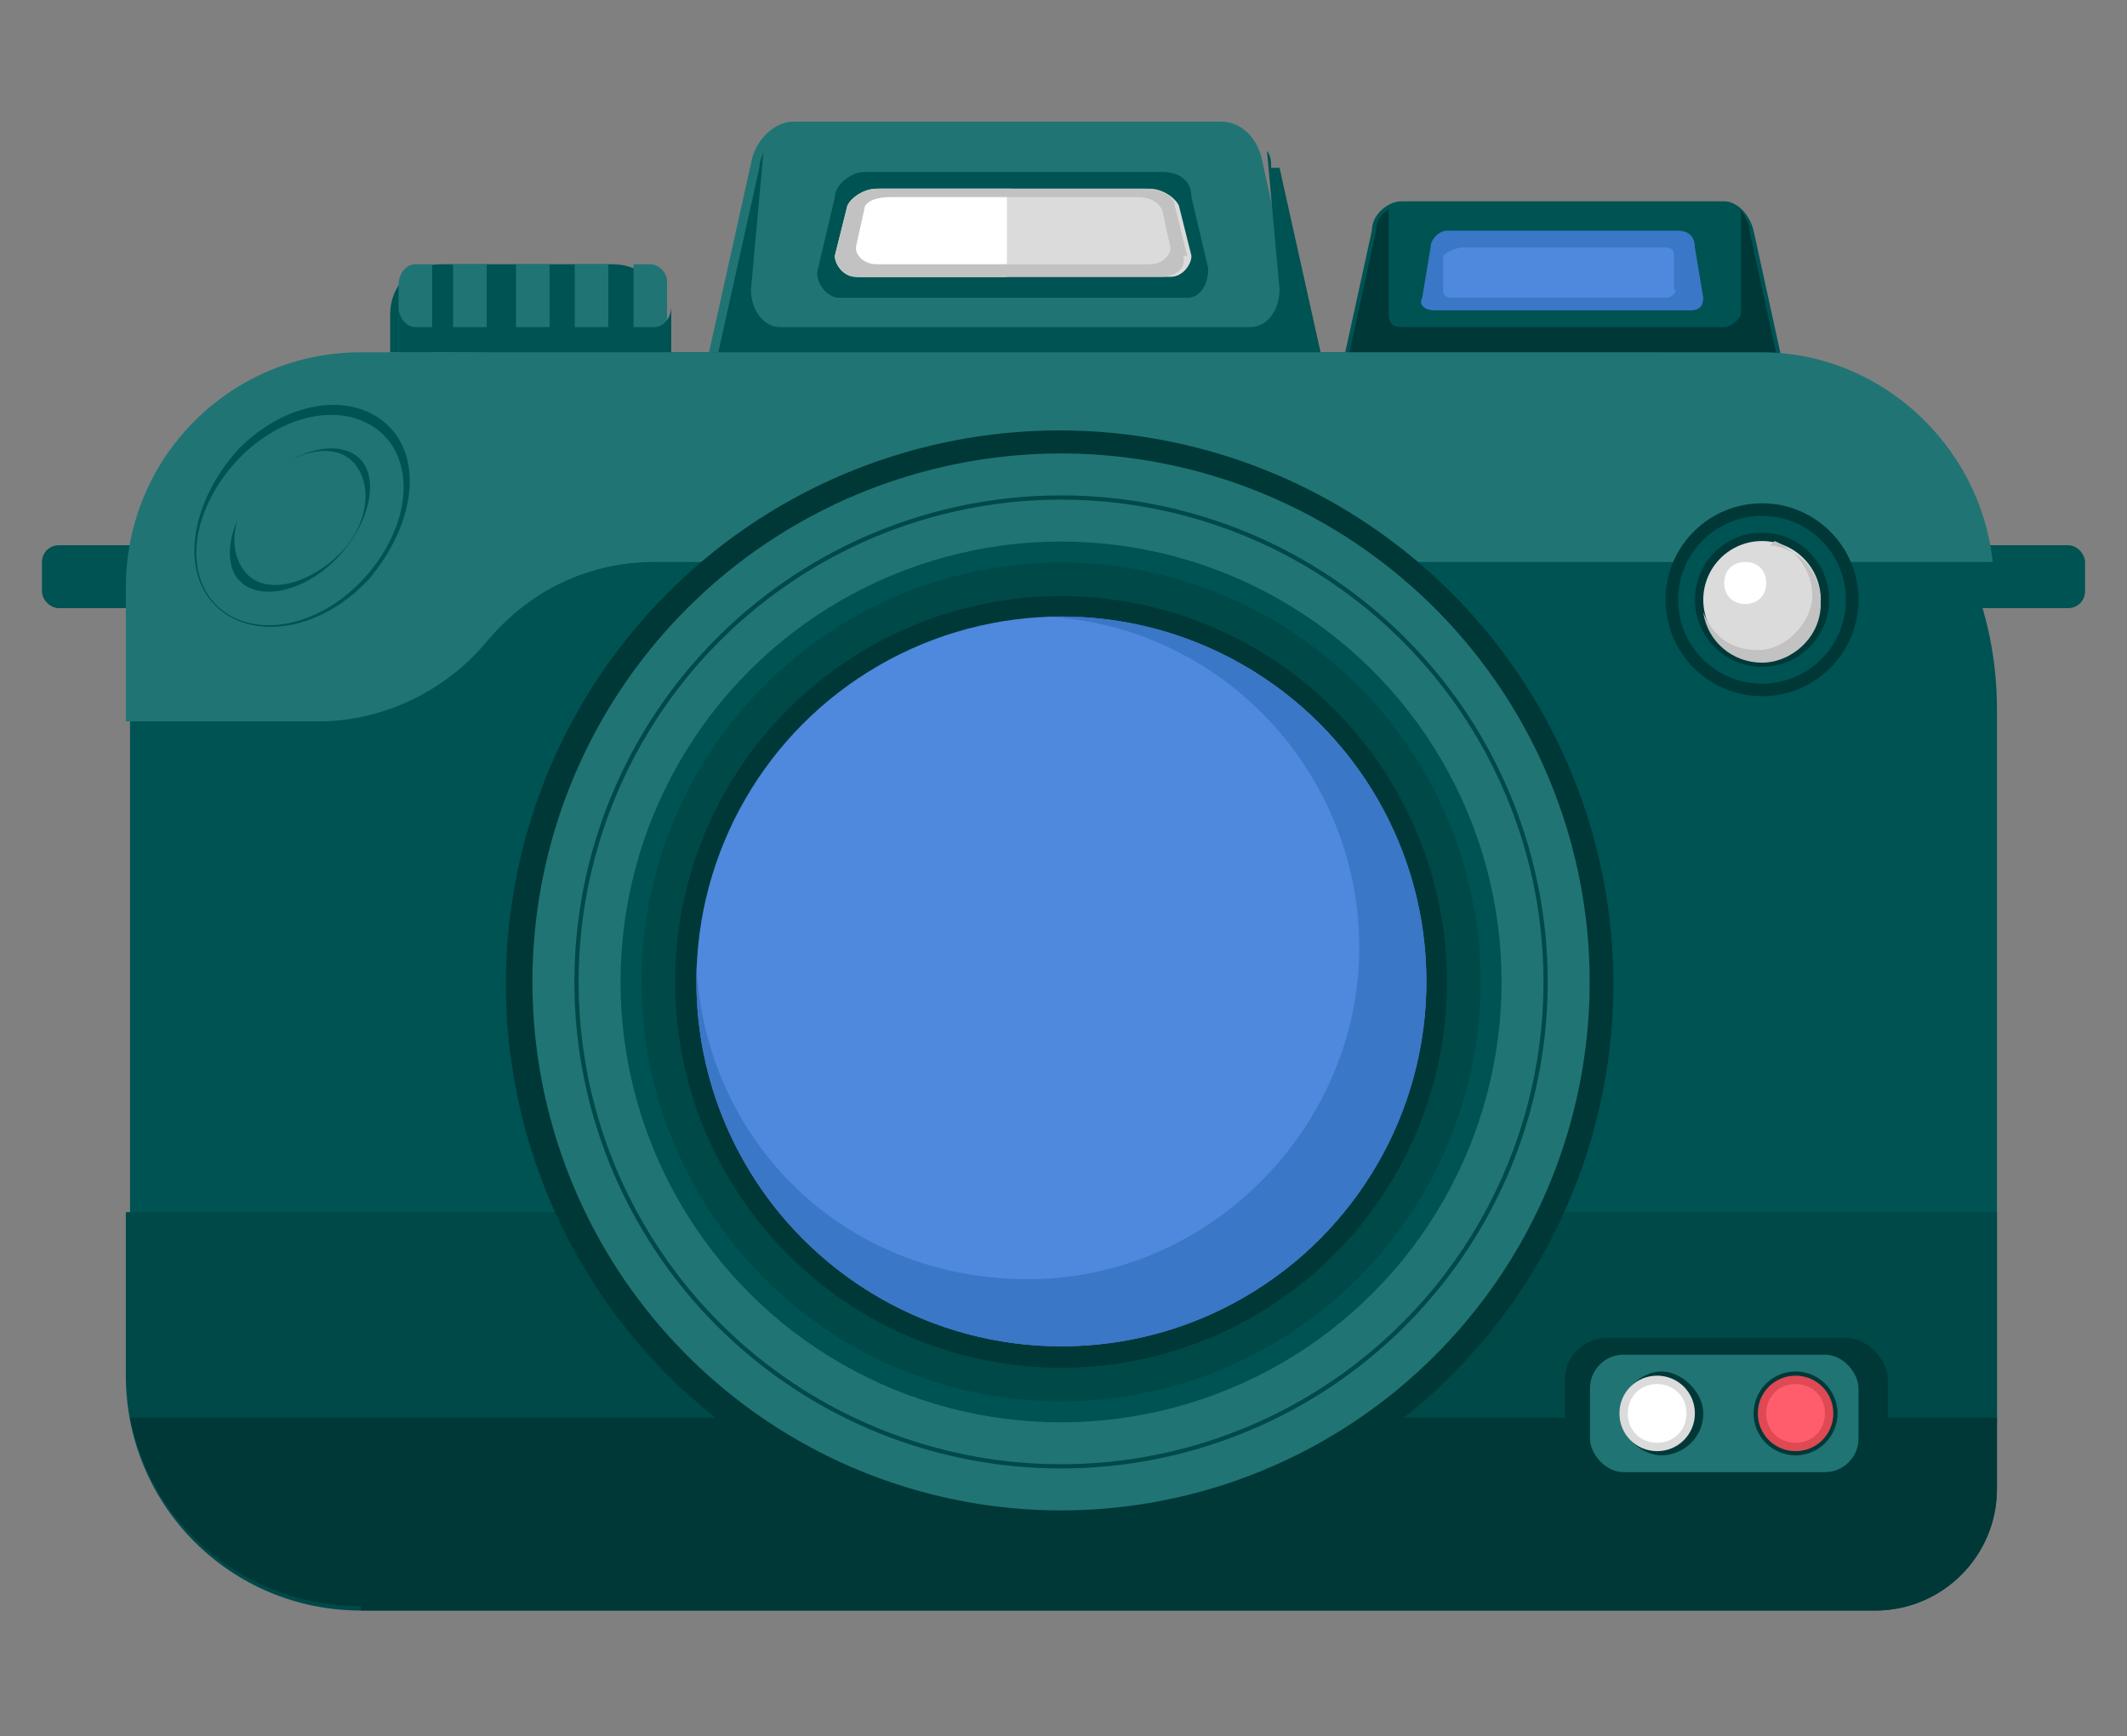<?xml version="1.0" encoding="UTF-8"?>
<svg xmlns="http://www.w3.org/2000/svg" version="1.1" viewBox="0 0 50.7 41.4">
  <rect x="0" y="0" width="50.7" height="41.4" fill="#808080" stroke="none"/>
  <defs>
    <style>
      .cls-1 {
        fill: #003838;
      }

      .cls-2 {
        fill: #de4954;
      }

      .cls-3 {
        fill: #dbdbdb;
      }

      .cls-4 {
        opacity: 0;
      }

      .cls-4, .cls-5 {
        fill: #fff;
      }

      .cls-6, .cls-7 {
        fill: none;
        stroke: #217474;
        stroke-miterlimit: 10;
      }

      .cls-8 {
        fill: #3a77c7;
      }

      .cls-7 {
        stroke-width: .8px;
      }

      .cls-9 {
        fill: #4e89de;
      }

      .cls-10 {
        fill: #005353;
      }

      .cls-11 {
        fill: #004949;
      }

      .cls-12 {
        fill: #ff5d6b;
      }

      .cls-13 {
        fill: #c2c2c2;
      }

      .cls-14 {
        fill: #217474;
      }
    </style>
  </defs>
  <!-- Generator: Adobe Illustrator 28.7.2, SVG Export Plug-In . SVG Version: 1.2.0 Build 154)  -->
  <g>
    <g id="Capa_1">
      <g>
        <rect class="cls-10" x="1" y="13" width="48.7" height="1.5" rx=".4" ry=".4"/>
        <g>
          <g>
            <g>
              <g>
                <g>
                  <path class="cls-10" d="M42.3,8.7h-10.3l.7-3.2c0-.4.4-.7.7-.7h7.7c.3,0,.6.3.7.7l.7,3.2Z"/>
                  <path class="cls-1" d="M41.7,5.5c0-.2-.1-.3-.2-.5v2.5c-.1.2-.3.3-.4.3h-7.7c-.2,0-.3-.1-.3-.3v-2.5c-.2.1-.3.3-.3.5l-.7,3.2h10.3l-.7-3.2Z"/>
                </g>
                <path class="cls-8" d="M40.2,7.4h-6c-.2,0-.4-.1-.3-.3l.2-1.2c0-.2.2-.4.4-.4h5.5c.2,0,.4.1.4.4l.2,1.2c0,.2-.1.3-.3.3Z"/>
                <path class="cls-9" d="M39.7,7.1h-5c-.2,0-.3,0-.3-.2v-.8c.1-.1.3-.2.5-.2h4.7c.2,0,.3,0,.3.2v.8c.1,0,0,.2-.2.2Z"/>
              </g>
              <g>
                <g>
                  <path class="cls-14" d="M31.3,8.4h-14.4l1-4.5c.1-.6.6-1,1-1h10.2c.5,0,.9.4,1,1l1,4.5Z"/>
                  <path class="cls-10" d="M30.3,4c0-.1,0-.3-.1-.4l.3,3.3c0,.5-.3.9-.7.9h-11.2c-.4,0-.7-.4-.7-.9l.3-3.3c0,.1-.1.2-.1.4l-1,4.5h14.4l-1-4.5Z"/>
                </g>
                <path class="cls-10" d="M28.3,7.1h-8.3c-.3,0-.6-.4-.5-.7l.4-1.7c0-.3.4-.6.7-.6h7.1c.4,0,.7.2.7.6l.4,1.7c0,.4-.2.7-.5.7Z"/>
                <path class="cls-3" d="M27.8,6.6h-7.3c-.3,0-.6-.2-.5-.5l.3-1.2c0-.2.3-.4.7-.4h6.4c.3,0,.6.2.7.4l.3,1.2c0,.2-.2.5-.5.5Z"/>
                <path class="cls-5" d="M24.1,4.5h-3.2c-.3,0-.6.2-.7.4l-.3,1.2c0,.2.2.5.5.5h3.6v-2Z"/>
                <path class="cls-13" d="M28.3,6.1l-.3-1.2c0-.2-.3-.4-.7-.4h-6.4c-.3,0-.6.2-.7.4l-.3,1.2c0,.2.2.5.5.5h7.3c.3,0,.6-.2.5-.5ZM27.4,6.3h-6.5c-.3,0-.5-.2-.5-.4l.2-.9c0-.2.3-.3.6-.3h5.9c.3,0,.5.1.6.3l.2.9c0,.2-.2.4-.5.4Z"/>
              </g>
              <g>
                <path class="cls-10" d="M10.6,6.3h4c.7,0,1.2.5,1.2,1.2v.9h-6.5v-.9c0-.7.5-1.2,1.2-1.2Z"/>
                <g>
                  <rect class="cls-14" x="12.3" y="6.3" width=".8" height="2.1"/>
                  <path class="cls-14" d="M10.3,6.3h-.4c-.2,0-.4.2-.4.5v1.7h.8v-2.1Z"/>
                  <rect class="cls-14" x="10.8" y="6.3" width=".8" height="2.1"/>
                  <rect class="cls-14" x="13.7" y="6.3" width=".8" height="2.1"/>
                  <path class="cls-14" d="M15.9,6.7c0-.2-.2-.4-.4-.4h-.4v2.1h.8v-1.7Z"/>
                </g>
                <path class="cls-10" d="M15.5,7.8h-5.6c-.2,0-.4-.2-.4-.5v1.1h6.5v-1.1c0,.3-.2.5-.4.5Z"/>
              </g>
            </g>
            <g>
              <g>
                <path class="cls-10" d="M11.6,8.4h27.5c4.7,0,8.5,3.8,8.5,8.5v17c0,2.4-2,4.4-4.4,4.4H11.6c-4.7,0-8.5-3.8-8.5-8.5v-12.9c0-4.7,3.8-8.5,8.5-8.5Z"/>
                <path class="cls-14" d="M42,8.4H8.6c-3.1,0-5.6,2.5-5.6,5.6v3.2h4.6c1.5,0,3-.7,4-1.9h0c1-1.2,2.4-1.9,4-1.9h31.9c-.3-2.8-2.7-5-5.5-5Z"/>
                <path class="cls-11" d="M8.6,38.4h36.1c1.6,0,2.9-1.3,2.9-2.9v-6.6H3v3.9c0,3.1,2.5,5.6,5.6,5.6Z"/>
                <path class="cls-1" d="M8.6,38.4h36.1c1.6,0,2.9-1.3,2.9-2.9v-1.7H3.1c.5,2.6,2.8,4.5,5.5,4.5Z"/>
              </g>
              <g>
                <rect class="cls-1" x="37.3" y="31.9" width="7.7" height="3.6" rx="1" ry="1"/>
                <rect class="cls-14" x="37.9" y="32.3" width="6.4" height="2.8" rx=".8" ry=".8"/>
                <g>
                  <circle class="cls-1" cx="42.8" cy="33.7" r="1"/>
                  <path class="cls-2" d="M43.7,33.7c0,.5-.4.9-.9.9s-.9-.4-.9-.9.4-.9.9-.9.9.4.9.9Z"/>
                  <path class="cls-12" d="M43.5,33.7c0,.4-.3.7-.7.7s-.7-.3-.7-.7.3-.7.7-.7.7.3.7.7Z"/>
                </g>
                <g>
                  <path class="cls-1" d="M40.6,33.7c0,.6-.5,1-1,1s-1-.5-1-1,.5-1,1-1,1,.5,1,1Z"/>
                  <path class="cls-3" d="M40.4,33.7c0,.5-.4.9-.9.9s-.9-.4-.9-.9.4-.9.9-.9.9.4.9.9Z"/>
                  <path class="cls-5" d="M40.2,33.7c0,.4-.3.7-.7.7s-.7-.3-.7-.7.3-.7.7-.7.7.3.7.7Z"/>
                </g>
              </g>
              <g>
                <circle class="cls-1" cx="42" cy="14.3" r="2.3"/>
                <circle class="cls-10" cx="42" cy="14.3" r="2"/>
                <circle class="cls-1" cx="42" cy="14.3" r="1.6"/>
                <circle class="cls-3" cx="42" cy="14.3" r="1.4"/>
                <path class="cls-13" d="M42.3,12.9c.5.2.9.7.9,1.3s-.6,1.3-1.3,1.3-1.1-.4-1.3-.9c.1.7.7,1.2,1.4,1.2s1.4-.6,1.4-1.4-.5-1.3-1.2-1.4Z"/>
                <path class="cls-5" d="M42.1,13.9c0,.3-.2.5-.5.5s-.5-.2-.5-.5.2-.5.5-.5.5.2.5.5Z"/>
              </g>
              <g>
                <path class="cls-10" d="M8.8,13.8c-1.1,1.2-2.7,1.5-3.6.7-.9-.8-.7-2.4.4-3.7,1.1-1.2,2.7-1.5,3.6-.7.9.8.7,2.4-.4,3.7Z"/>
                <path class="cls-7" d="M8.4,13.5c-.9,1-2.2,1.3-2.9.7s-.5-1.9.4-2.9c.9-1,2.2-1.3,2.9-.7.7.6.5,1.9-.4,2.9Z"/>
                <path class="cls-14" d="M8.1,13.2c-.7.7-1.7,1-2.2.5s-.4-1.5.3-2.2c.7-.7,1.7-1,2.2-.5.5.5.4,1.5-.3,2.2Z"/>
              </g>
            </g>
          </g>
          <g>
            <circle class="cls-1" cx="25.3" cy="23.4" r="13.2" transform="translate(-3.2 42.9) rotate(-77.1)"/>
            <circle class="cls-11" cx="25.3" cy="23.4" r="12.1" transform="translate(-3.2 42.8) rotate(-77)"/>
            <circle class="cls-10" cx="25.3" cy="23.4" r="11" transform="translate(-3.2 42.8) rotate(-77)"/>
            <circle class="cls-6" cx="25.3" cy="23.4" r="12.1" transform="translate(-3.2 42.8) rotate(-77)"/>
            <circle class="cls-6" cx="25.3" cy="23.4" r="11" transform="translate(-3.2 42.8) rotate(-77)"/>
            <circle class="cls-11" cx="25.3" cy="23.4" r="10" transform="translate(-3.2 42.8) rotate(-77)"/>
            <circle class="cls-1" cx="25.3" cy="23.4" r="9.2" transform="translate(-3.2 42.8) rotate(-77)"/>
            <circle class="cls-9" cx="25.3" cy="23.4" r="8.7"/>
            <path class="cls-8" d="M25.3,14.7c-.1,0-.3,0-.4,0,4.2.2,7.5,3.7,7.5,7.9s-3.5,7.9-7.9,7.9-7.7-3.3-7.9-7.5c0,.1,0,.3,0,.4,0,4.8,3.9,8.7,8.7,8.7s8.7-3.9,8.7-8.7-3.9-8.7-8.7-8.7Z"/>
            <circle class="cls-4" cx="22.9" cy="20.5" r="3.9"/>
            <circle class="cls-4" cx="22.5" cy="20.2" r="2.4"/>
            <circle class="cls-4" cx="27.8" cy="25.9" r="2.1"/>
            <path class="cls-4" d="M29.2,26c0,.7-.6,1.3-1.3,1.3s-1.3-.6-1.3-1.3.6-1.3,1.3-1.3,1.3.6,1.3,1.3Z"/>
          </g>
        </g>
      </g>
    </g>
  </g>
</svg>
